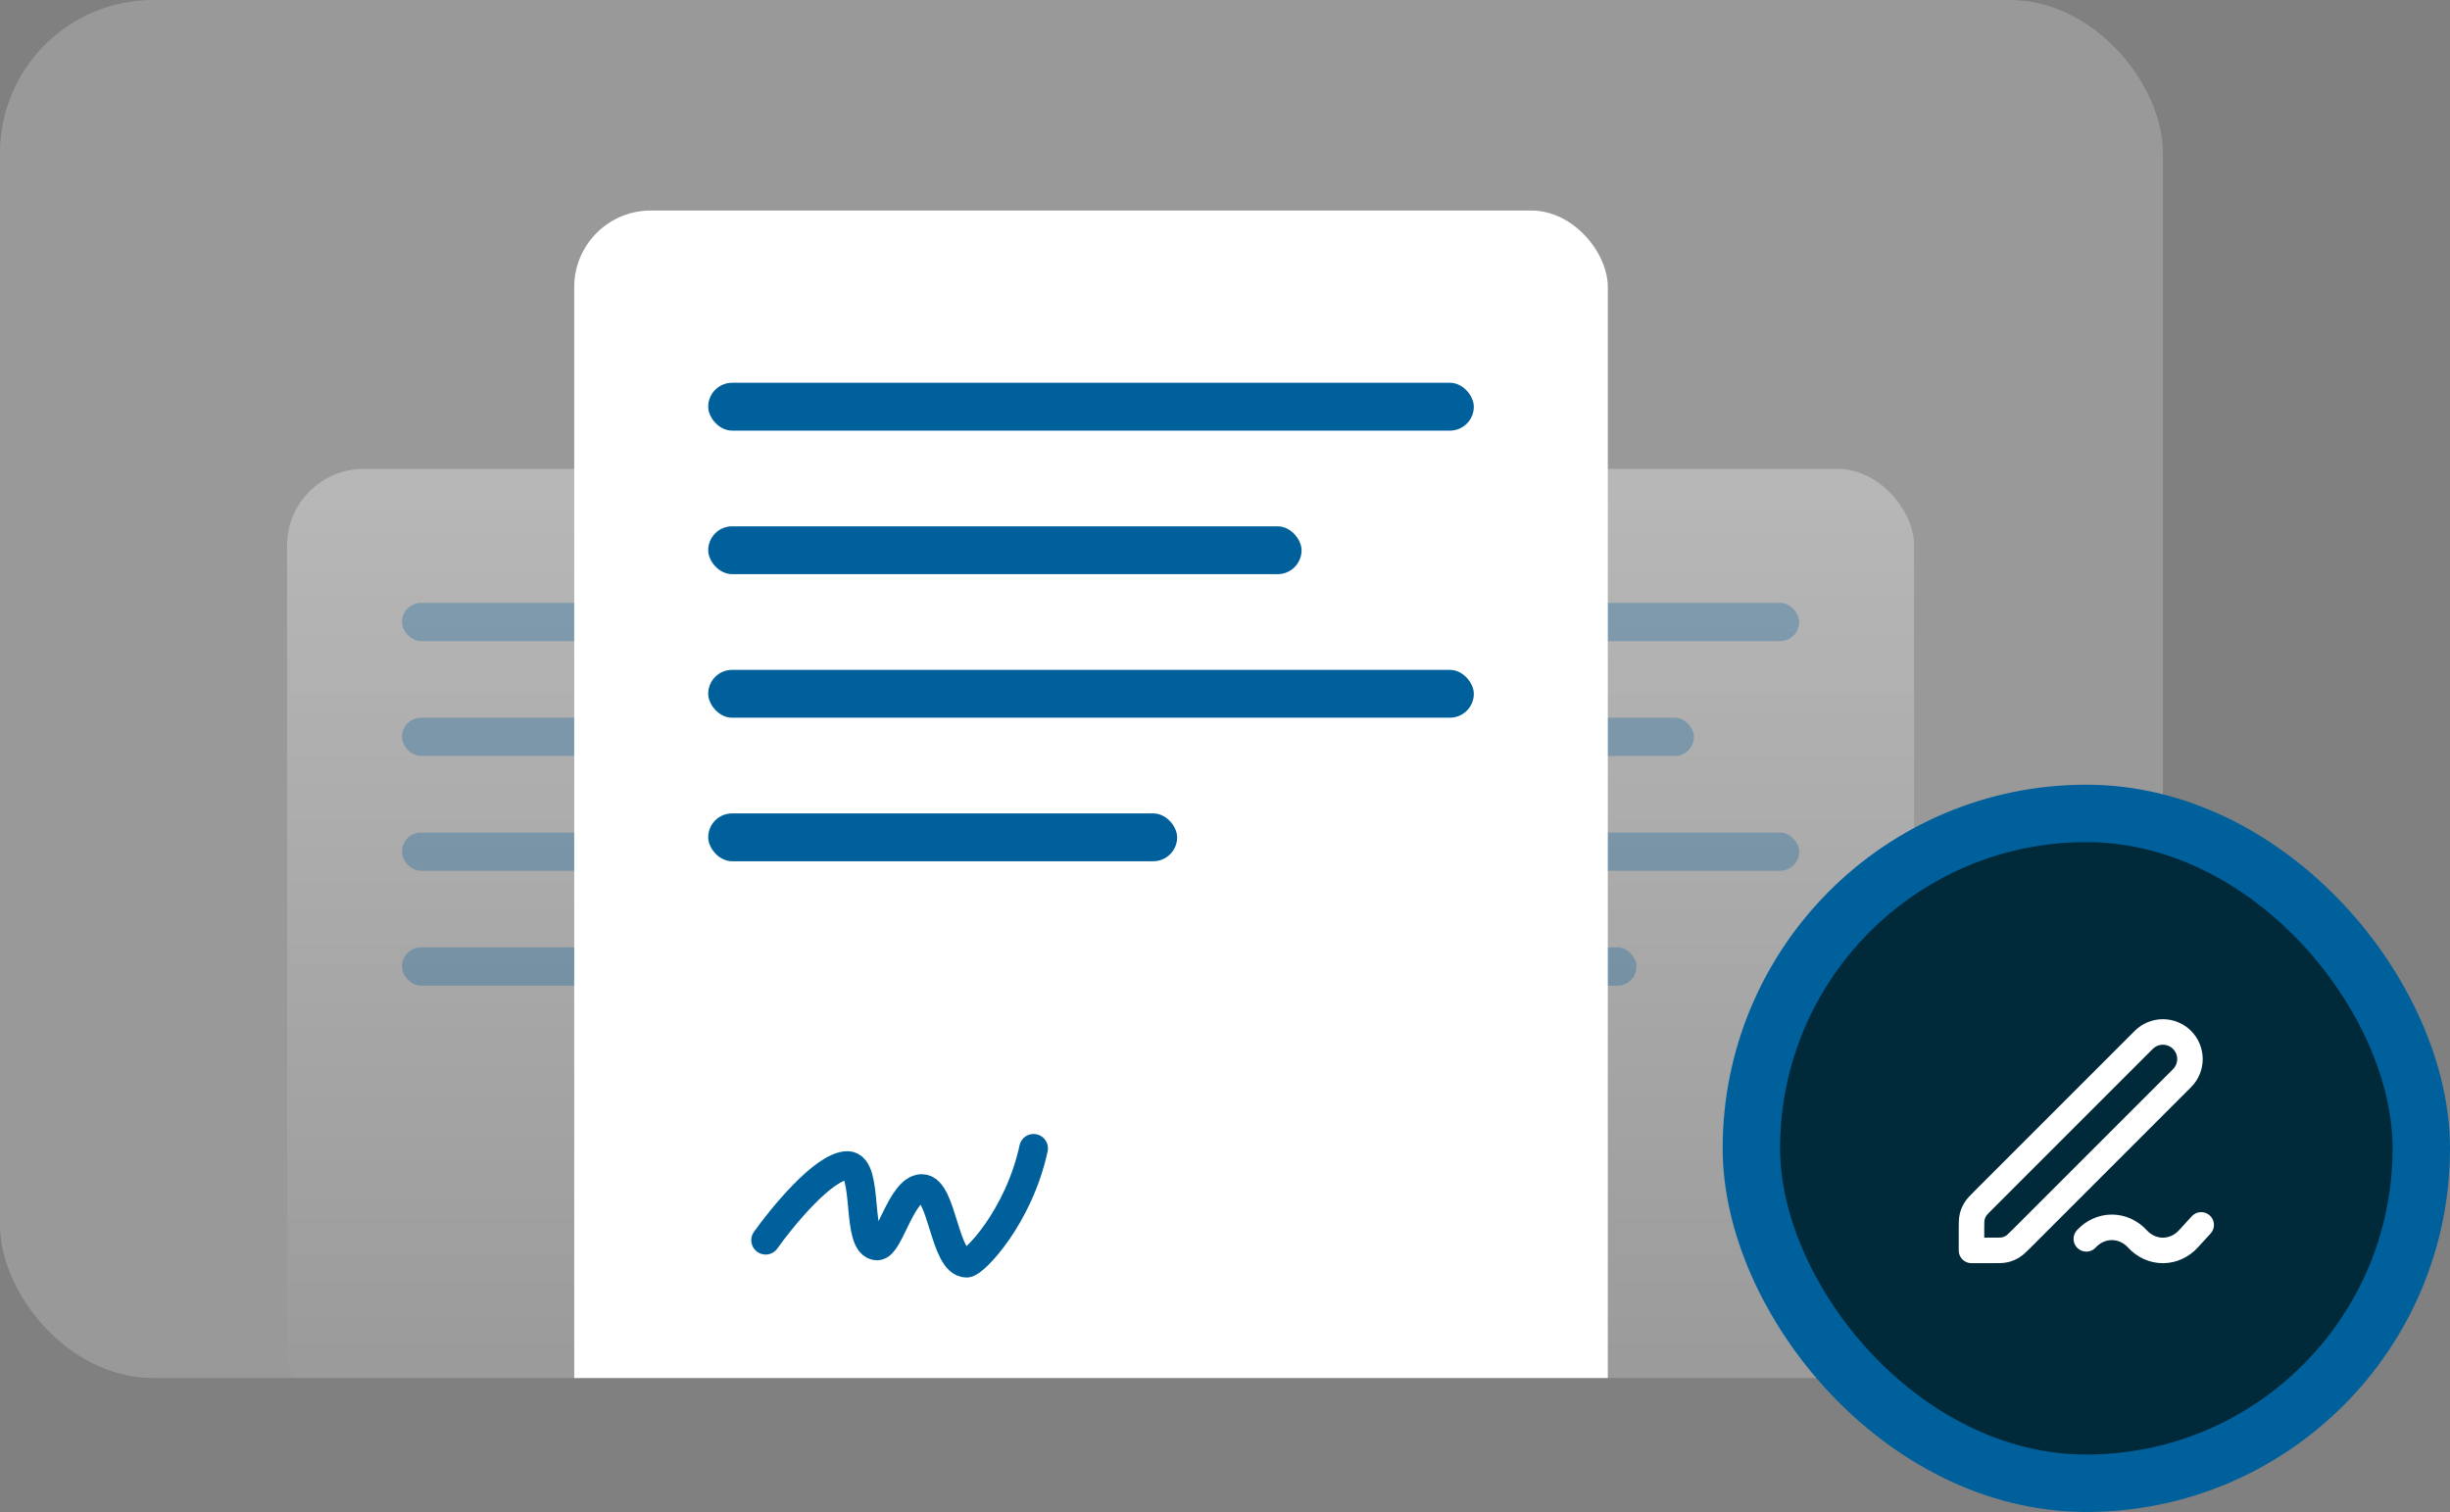<svg width="256" height="158" viewBox="0 0 256 158" fill="none" xmlns="http://www.w3.org/2000/svg">
<rect x="0" y="0" width="256" height="158" fill="#808080" stroke="none"/>
<g clip-path="url(#clip0_1545_17965)">
<rect width="226" height="144" rx="16" fill="white" fill-opacity="0.2"/>
<rect x="30" y="49" width="68" height="100" rx="8" fill="url(#paint0_linear_1545_17965)" fill-opacity="0.3"/>
<rect opacity="0.3" x="42" y="63" width="44" height="4" rx="2" fill="#00609C"/>
<rect opacity="0.3" x="42" y="75" width="33" height="4" rx="2" fill="#00609C"/>
<rect opacity="0.3" x="42" y="87" width="44" height="4" rx="2" fill="#00609C"/>
<rect opacity="0.3" x="42" y="99" width="27" height="4" rx="2" fill="#00609C"/>
<rect x="132" y="49" width="68" height="100" rx="8" fill="url(#paint1_linear_1545_17965)" fill-opacity="0.3"/>
<rect opacity="0.3" x="144" y="63" width="44" height="4" rx="2" fill="#00609C"/>
<rect opacity="0.3" x="144" y="75" width="33" height="4" rx="2" fill="#00609C"/>
<rect opacity="0.3" x="144" y="87" width="44" height="4" rx="2" fill="#00609C"/>
<rect opacity="0.3" x="144" y="99" width="27" height="4" rx="2" fill="#00609C"/>
<rect x="60" y="22" width="108" height="130" rx="8" fill="white"/>
<rect x="74" y="40" width="80" height="5" rx="2.5" fill="#00609C"/>
<rect x="74" y="55" width="62" height="5" rx="2.5" fill="#00609C"/>
<rect x="74" y="70" width="80" height="5" rx="2.5" fill="#00609C"/>
<rect x="74" y="85" width="49" height="5" rx="2.5" fill="#00609C"/>
<path d="M80 129.6C81.556 127.4 86.067 121.8 88.556 121.8C90.889 121.8 89.333 130.2 91.667 130.2C92.919 130.2 94.193 124.2 96.333 124.2C98.474 124.2 98.667 132 101 132C101.778 132 106.444 127.2 108 120" stroke="#00609C" stroke-width="3" stroke-linecap="round"/>
</g>
<rect x="183" y="85" width="70" height="70" rx="35" fill="#00293A"/>
<rect x="183" y="85" width="70" height="70" rx="35" stroke="#00609C" stroke-width="6"/>
<path d="M230 128.002L228.666 129.46C227.959 130.234 227 130.668 226 130.668C225 130.668 224.041 130.234 223.334 129.46C222.626 128.688 221.667 128.255 220.667 128.255C219.667 128.255 218.708 128.688 218 129.46M206 130.668H208.233C208.885 130.668 209.211 130.668 209.518 130.595C209.79 130.529 210.05 130.422 210.289 130.275C210.558 130.11 210.789 129.88 211.25 129.419L228 112.668C229.105 111.564 229.105 109.773 228 108.668C226.895 107.564 225.105 107.564 224 108.668L207.25 125.419C206.788 125.88 206.558 126.11 206.393 126.38C206.247 126.618 206.139 126.878 206.074 127.15C206 127.457 206 127.783 206 128.436V130.668Z" stroke="white" stroke-width="2.667" stroke-linecap="round" stroke-linejoin="round"/>
<defs>
<linearGradient id="paint0_linear_1545_17965" x1="64" y1="49" x2="64" y2="149" gradientUnits="userSpaceOnUse">
<stop stop-color="white"/>
<stop offset="1" stop-color="white" stop-opacity="0"/>
</linearGradient>
<linearGradient id="paint1_linear_1545_17965" x1="166" y1="49" x2="166" y2="149" gradientUnits="userSpaceOnUse">
<stop stop-color="white"/>
<stop offset="1" stop-color="white" stop-opacity="0"/>
</linearGradient>
<clipPath id="clip0_1545_17965">
<rect width="226" height="144" rx="16" fill="white"/>
</clipPath>
</defs>
</svg>
